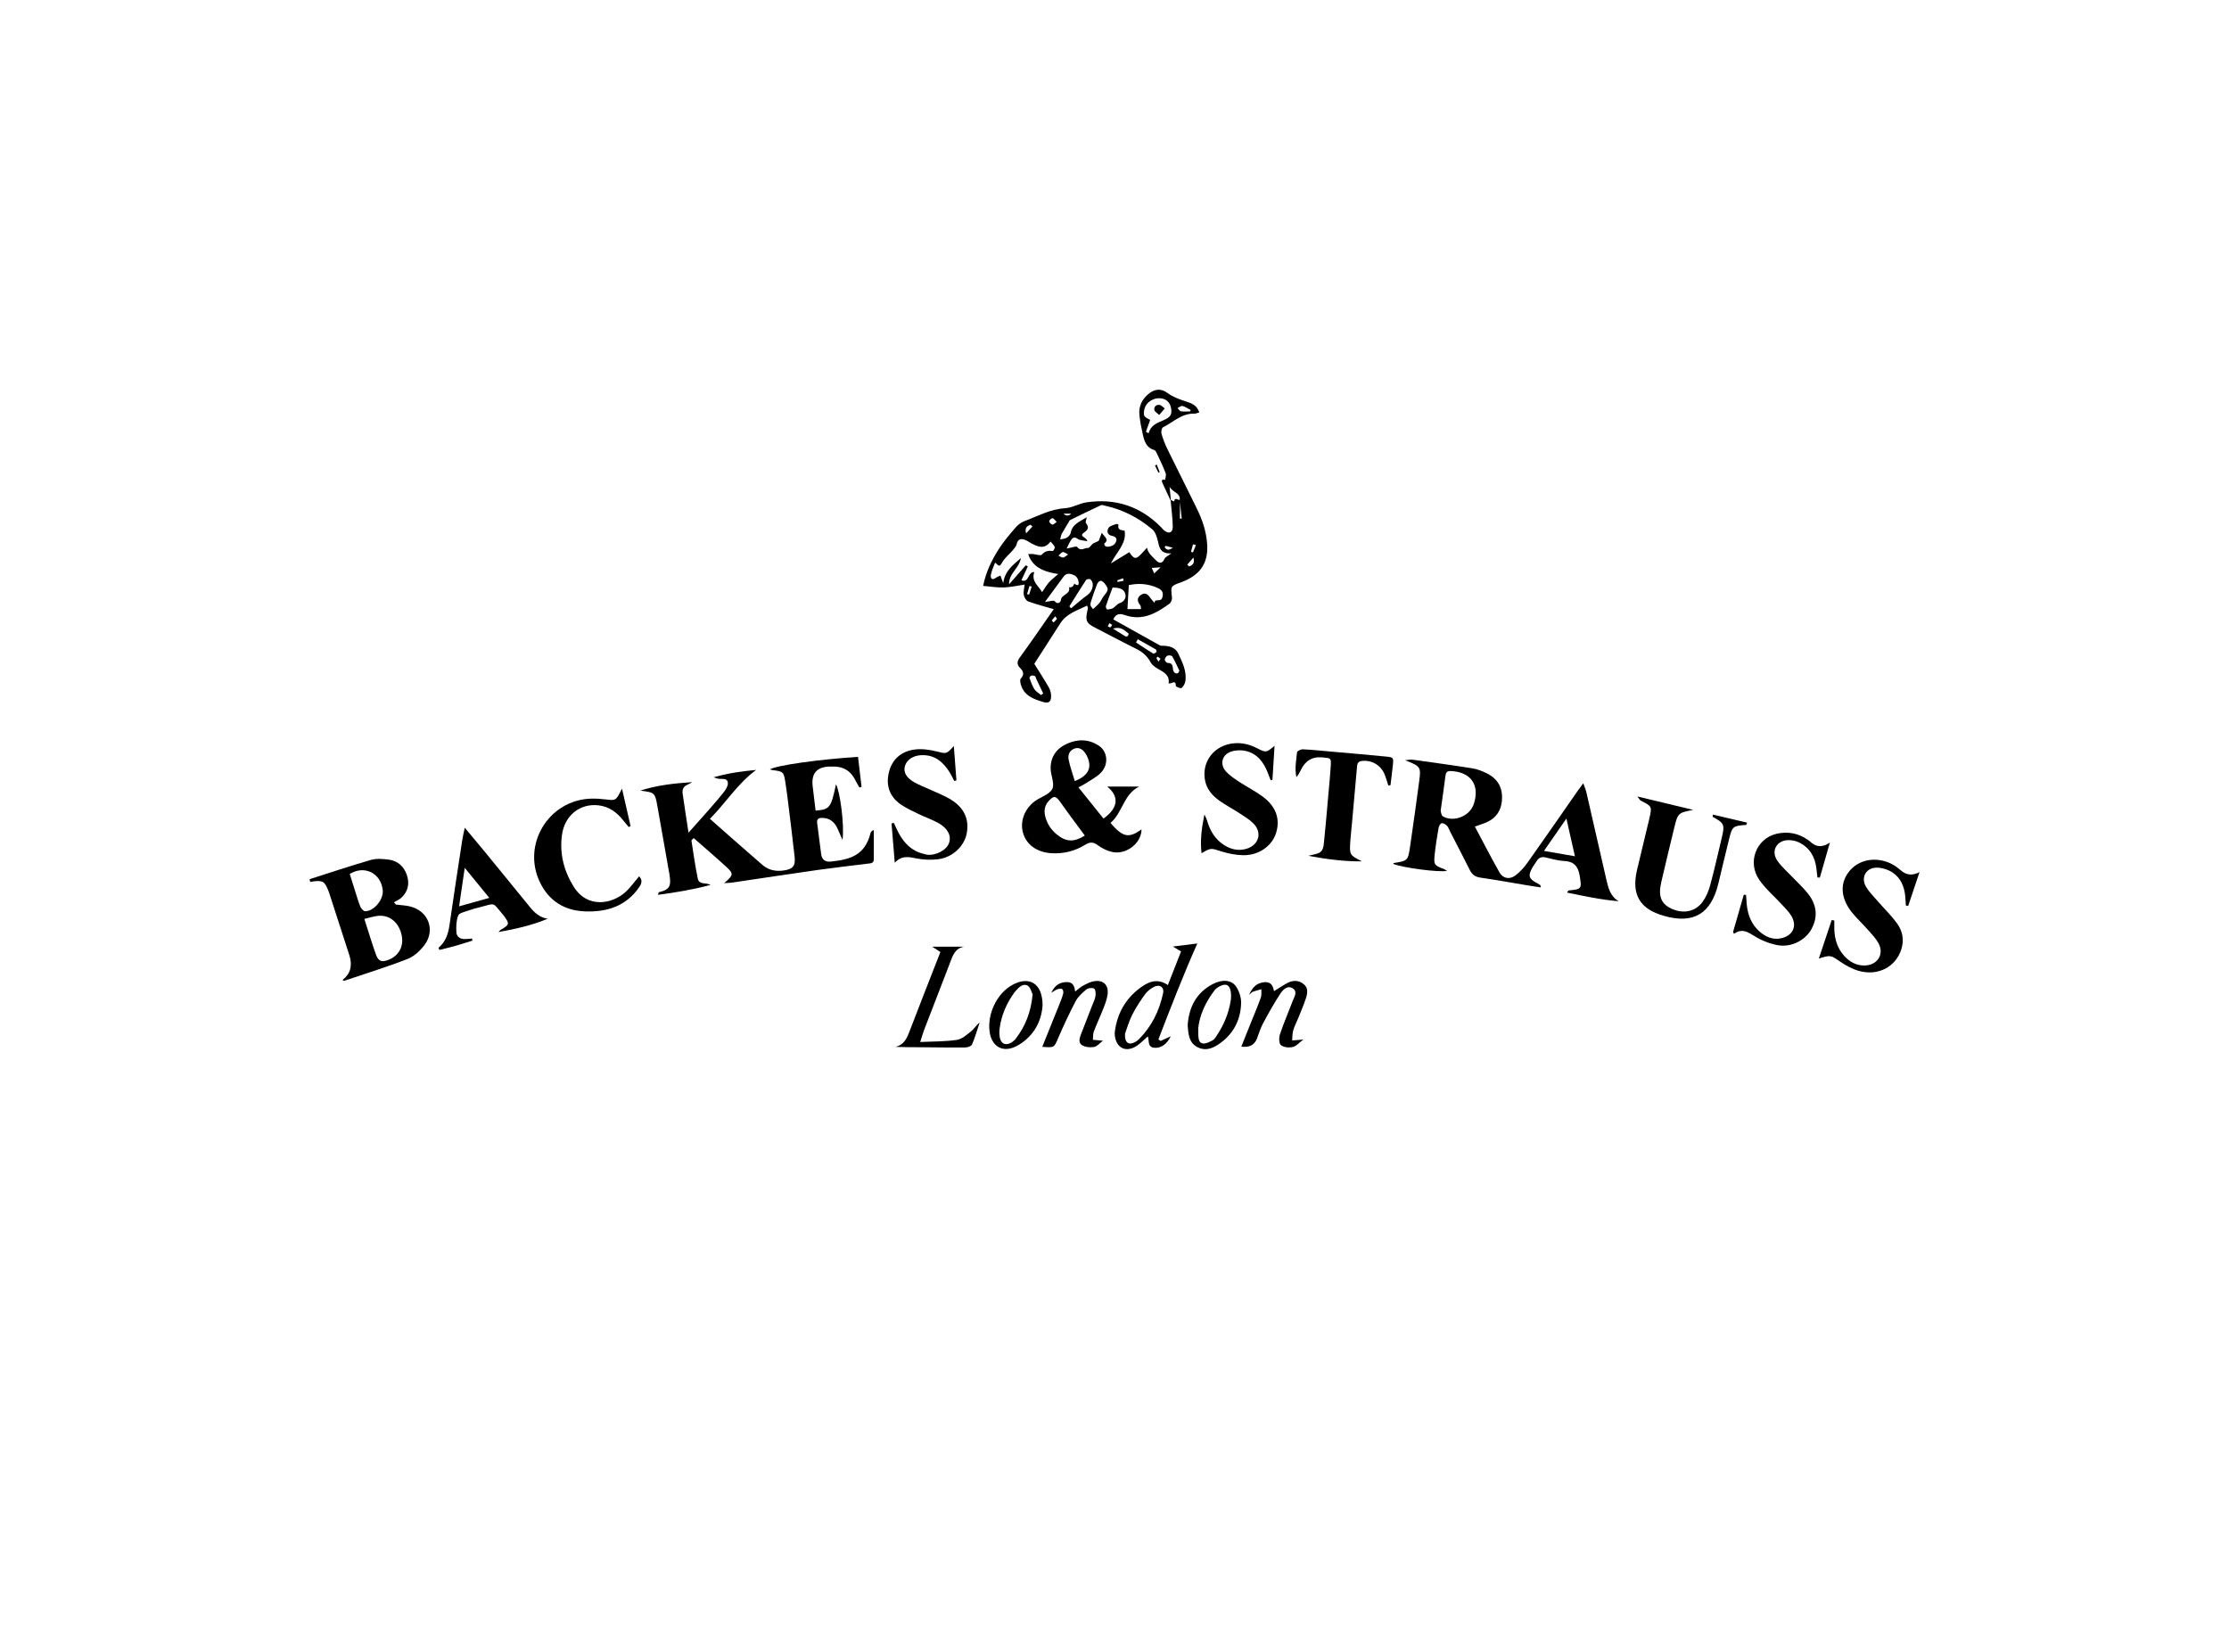 <?xml version="1.0" encoding="UTF-8"?> <svg xmlns="http://www.w3.org/2000/svg" id="Layer_2" viewBox="0 0 357.83 265.24"><defs><style>.cls-1{fill:none;}</style></defs><g id="Layer_1-2"><rect class="cls-1" width="357.83" height="265.24"></rect><path d="m187.91,80.33c-.43-.93-.88-1.86-1.3-2.8-.2-.44-.06-.64.44-.49.03-.36.2-.76.08-1.07-.41-1.06-.9-2.08-1.38-3.11-.11-.23-.26-.55-.45-.61-1.26-.35-1.58-1.39-1.83-2.45-.24-1.07-.46-2.15-.56-3.24-.12-1.28.38-2.38,1.36-3.23,1.02-.89,2.08-1.04,3.17-.23.86.64,1.8.97,2.79,1.3.89.3,1.91.55,2.29,1.82-.31.08-.56.2-.81.19-2.02-.06-3.38,1.39-5.01,2.19-.21.1-.33.73-.24,1.05.26.88.6,1.75,1.01,2.57,1.55,3.17,3.15,6.31,4.69,9.48.87,1.78,1.49,3.64,1.63,5.63.2,2.92-.98,4.81-3.7,5.96-.16.07-.32.13-.48.19-1.71.62-1.68.61-1.47,2.42.04.33-.14.83-.4,1.02-2.1,1.52-4.29,2.79-7.06,1.86-.7-.24-1.48-.43-1.96.66,2.46,1.38,4.92,2.75,7.39,4.12.1.06.22.11.33.11,1.09-.01,2.21.19,2.69,1.21.66,1.39,1.39,2.82,1.17,4.45-.06.41-.31.86-.62,1.13-.12.11-.91-.2-.91-.33-.02-1.17-.75-.21-1.17-.44.21-1.24-.69-1.74-1.63-2.27-.48-.27-1.03-.64-1.27-1.11-.54-1.03-1.34-1.67-2.35-2.17-2.23-1.1-4.41-2.28-6.62-3.41-1.32-.68-1.52-1.09-1.18-2.62.04-.17.07-.34.1-.51,0-.05-.04-.1-.14-.37-1.56.78-3.27,1.24-4.3,2.85-1.39,2.19-2.81,4.37-4.17,6.49.84,1.35,1.65,2.58,2.37,3.86.24.43.35.99.33,1.48-.04.81-.48,1.03-1.28.79-1.57-.47-3.09-1.02-3.59-2.84-.08-.29-.16-.74,0-.91.58-.62.45-1.16-.07-1.66-.8-.78-.38-1.35.16-2.08,1.77-2.42,3.44-4.89,5.2-7.41-1.44-.43-2.8-.77-4.11-1.25-.33-.12-.63-.65-.7-1.04-.09-.48.07-1.01.14-1.66-1.15.17-2.24.42-3.34.46-1.06.04-2.12-.15-3.32-.25.42-2.16,1.36-4.12,2.54-5.96.78-1.21,1.73-2.31,2.67-3.41.36-.42.86-.81,1.38-1.01,2.15-.8,4.17-1.94,6.56-2.09,1.18-.07,2.3-.78,3.48-.95,4.65-.67,8.67.66,11.97,4.04.16.16.3.36.48.5.76.58,1.37.35,1.36-.63-.02-1.43-.23-2.86-.35-4.29l.58.25c.08-.83.64-.1.92-.29v3.05l.29-.02c-.11-1-.22-1.99-.33-2.99.18-1.17-1.28-1.24-1.63-2.17l.22,2.22Zm.13,8.52c-1.74.06-1.91-.88-2.14-1.9-.16-.7-.41-1.54-.92-1.97-2.21-1.86-4.73-3.17-7.58-3.79-.22-.05-.5-.17-.67-.08-1.67.78-3.32,1.59-4.97,2.4-.09.04-.12.19-.18.29-.38.63-.78,1.25-1.13,1.89-.15.27-.17.61-.25.91.35-.08.75-.09,1.05-.27.27-.16.57-.48.63-.77.25-1.43,1.46-1.8,2.58-2.52-.07.43-.24.79-.13.93.51.65.39,1.06-.29,1.52-.95.64.39.69.51,1.4-.66-.15-1.19-.12-1.53-.37-.55-.4-.85-.19-1.12.24-.23.36-.4.77-.67,1.31.72-.12,1.55-.45,1.69-.26.57.77,1.19.12,1.74.16.28.02.56-.61.92-.77.78-.35.79-.31.86-.52.14-.39.3-.77.44-1.16.3.62,1.3,1.05.39,1.75-.03.03.05.3.14.38.35.29,1.35.04,1.65-.47.31-.54.22-1-.51-1.14-.81-.15-.91-.77-.59-1.29.21-.34.81-.45,1.25-.63.09-.04.35.1.34.11-.21,1.02.68.85.99.97.34,2.1-1.26,3.35-2.21,5.26,1.24-.76,2.1-1.28,2.96-1.81.79,1.19,1.09,1.21,2.09.1.25-.28.5-.55.75-.82.2.97.91,1.45,1.44,2.02.5.53,1.02.59,1.38-.25.11-.26.49-.4,1.09-.86Zm-19.4-1.9c-.97,1.3-2.03.84-3.09.27-.3-.16-.59-.38-.91-.51-.68-.28-1.22-.25-1.43.64-.08.35-.35.67-.59.95-.58.69-1.35,1.27-1.76,2.04-.47.91-.71.23-1.12-.01-.24.66-.55,1.29-.67,1.95-.07.41.07,1,.77.5.23-.16.5-.25.76-.38.11.3.22.6.45,1.22.26-1.93,1.44-2.8,2.84-4.03-.31,1.75-1.94,2.41-1.9,4.22,1.03-1.17,1.86-2.11,2.69-3.06.11.06.21.13.32.19-.34.74-.69,1.48-1.03,2.22,1.28.49.96-1.36,2.07-1.32-.52,1.5.68,2.21,1.25,3.22.4-.58.71-1.11,1.1-1.56.38-.43.85-.77,1.49-1.34-2.02-.33-3.58-.84-4.49-2.43-.14-.24-.23-.51-.34-.77.24,0,.48-.04.72-.02.51.04,1.28.33,1.47.11.53-.61,1.07-.67,1.77-.59.09,0,.36-.47.31-.64-.1-.3-.39-.53-.68-.88Zm12.36,10.84h2.16c-.03-.18.02-.46-.1-.6-.56-.67-.56-1.31.19-1.74.83-.47,1.19.27,1.61.79.16.19.32.37.48.56,0-.82.98-.04,1.24-.84.32-.99-.24-1.35-.79-1.59-1.54-.7-3.17-.75-4.58-.43-.08,1.45-.15,2.72-.22,3.86Zm2.98-28.47c.14.08.27.17.41.25.32-1.28,1.34-1.66,2.35-2.09,1.18-.5,1.43-.93,1.26-1.92-.16-.96-.77-1.54-1.72-1.62-1.1-.1-2.26.62-2.54,1.65-.1.37-.18.86-.03,1.17.16.31.63.46.93.66-.24.67-.46,1.28-.68,1.9Zm-16.23,27.32c.8-.09,1.4-.3,1.54-.14.54.64.98.17,1.02-.17.1-.94,1.62-.92,1.3-2.05.47.09.7-.18.86-.57.84.61.72-.15.64-.51-.07-.32-.35-.71-.64-.84-.57-.24-1.22-.48-1.72.2-.91,1.25-1.83,2.49-3,4.08Zm10.86-2.32c-.39,1.06-.75,1.99-1.07,2.95-.05.16.03.44.16.55.1.08.36-.02.54-.04.67-.06.92-.78,1.58-.98.43-.13,1.01-.66.85-1.37-.16-.73-.72-.98-1.39-1.06-.27-.03-.55-.04-.67-.05Zm-6.94,3.02c.09.11.18.21.27.32.88-.72,1.72-1.48,2.64-2.14.86-.61,1.16-1.92.46-2.51-.12-.1-.59-.04-.68.09-.92,1.4-1.8,2.82-2.69,4.24Zm3.8.46c.41-.4.76-.67,1.03-1.01.28-.35.44-.79.72-1.14.76-.93.8-1.11.08-2.02-.15-.19-.47-.42-.66-.38-.22.04-.45.34-.54.58-.35.89-.65,1.8-.95,2.7-.07.21-.12.45-.08.66.03.18.21.33.4.6Zm13.87,9.9c-.38-.79-.72-1.57-1.15-2.31-.09-.15-.54-.22-.75-.13-.22.09-.44.4-.46.64-.01.17.29.53.46.53.73,0,.83.42.86,1,0,.2.13.43.28.58.09.1.33.13.47.08.12-.04.18-.24.29-.4Zm-22.21,3.89c.11-.09.23-.17.34-.26-.37-.78-.75-1.56-1.12-2.34-.07-.15-.09-.39-.2-.45-.18-.09-.43-.11-.62-.06-.12.03-.3.29-.27.37.23.62.45,1.27.81,1.82.24.37.7.61,1.05.91Zm15.52-8.96c-.09.17-.19.34-.28.51.91.6,1.82,1.22,2.76,1.79.09.06.39-.13.53-.26.05-.05-.03-.36-.12-.41-.95-.56-1.91-1.09-2.87-1.62Zm-3.99-1.71c.86.54,1.41.89,1.97,1.22.1.06.32.07.38,0,.11-.1.21-.4.18-.42-.64-.44-1.16-1.21-2.52-.8Zm12.41-34.86c.02-.08.05-.16.07-.24-.43-.22-.85-.52-1.3-.64-.23-.06-.54.21-.81.33.18.18.34.49.55.52.48.08.99.02,1.49.02Zm-21.43,17.73c-.31-.29-.5-.6-.68-.59-.19,0-.52.32-.52.49,0,.2.29.48.5.54.15.04.39-.23.69-.44Zm1.83,5.23c-.43-.21-.7-.45-.87-.39-.26.09-.45.38-.68.58.24.11.49.31.73.3.21,0,.41-.23.82-.49Zm20.52-1.51c-.16-.04-.32-.08-.47-.12-.11.4-.22.8-.33,1.2.11.03.22.07.32.1.16-.39.32-.79.47-1.18Zm-1.39,3.14c.09.1.19.19.28.29.53-.2.97-.46.7-1.42-.42.48-.7.8-.98,1.12Zm-24.86-6.12c-.1-.1-.21-.19-.31-.29-.5.2-.97.42-.71,1.4.43-.46.72-.79,1.02-1.11Zm20.58,6.55c-.77.05-1.08.06-1.43.09.15.34.27.59.4.89.25-.23.48-.46,1.02-.98Zm-5.93,2.15c-.03-.13-.07-.26-.1-.39-.31.11-.63.21-.94.33,0,0,.07.26.08.26.32-.05.64-.13.96-.2Zm7.87-5.29c-.48-.13-.81-.23-1.15-.3-.03,0-.16.19-.13.23.29.45.66.52,1.29.07Zm-17.54-5.48q.67.61,1.24,0h-1.24Zm-5.09,11.73l-.36-.13c-.13.44-.26.87-.39,1.31.11.03.22.07.32.1.14-.43.28-.85.42-1.28Zm12.92,6.13c-.18-.11-.32-.19-.46-.28-.08.17-.17.34-.25.51.14.06.3.2.4.16.12-.04.19-.23.31-.4Zm-9.15-1.37c-.24.27-.42.46-.56.67-.02.02.2.2.31.31.18-.19.37-.36.52-.57.03-.04-.13-.2-.26-.41Zm16.9,6.8c-.18-.13-.33-.23-.48-.33-.06.09-.19.2-.16.26.08.19.21.35.32.53.08-.12.17-.23.32-.45Z"></path><path d="m116.24,141.79c1.51-1.27,1.56-1.51.4-2.58-1.73-1.59-3.52-3.12-5.28-4.66-.22.24-.37.33-.36.4.32,2.04.6,4.09,1.02,6.11.22,1.04,1.35.59,2.05,1.01-2.76.74-5.55,1.21-8.45,1.59.09-.25.11-.41.16-.42,1.8-.42,2-1.04,1.67-2.97-.62-3.59-1.26-7.17-1.9-10.76-.41-2.27-.42-2.27-2.76-2.58,2.67-.87,5.46-1.17,8.32-1.36-.25.14-.48.31-.74.41-.64.26-.87.76-.79,1.39.28,1.97.59,3.94.95,6.31,1.08-1.21,1.88-2.09,2.66-2.98,1.03-1.18,2.07-2.34,3.04-3.57.33-.42.68-1.04.61-1.51-.11-.73-.89-.53-1.45-.58-.15-.01-.29-.08-.83-.25,2.48-.7,4.64-.98,6.83-1.18-2.94,2.15-4.82,5.21-7.42,7.85,1.23,1.08,2.34,2.08,3.46,3.06,1.65,1.45,3.31,2.89,4.97,4.34.99.86,2.15,1.07,3.41.89,1.47-.21,1.92-.72,1.75-2.22-.3-2.82-.67-5.63-1.01-8.44-.15-1.2-.29-2.41-.49-3.61-.25-1.56-.37-1.64-1.98-1.83-.15-.02-.3-.08-.49-.13,1.15-.66,7.73-1.59,14.15-2.01.19,1.6.38,3.21.57,4.82-.11.03-.22.07-.34.1-.21-.37-.45-.74-.63-1.12-.76-1.58-2.02-2.31-3.77-2.24-.12,0-.23,0-.35,0q-3.12.06-2.76,3.14c.16,1.31.31,2.62.47,3.93,2.28-.18,2.47-.43,3.27-4.22.6.92,1.39,6.44,1.05,8.93-.25-.58-.51-1.16-.76-1.74-.48-1.1-1.24-1.79-2.51-1.8-.57,0-.88.18-.8.81.22,1.66.42,3.32.64,4.98.12.91.64,1.32,1.56,1.22,2.94-.31,5.46-.91,6.36-4.55.05-.2.18-.38.53-.51,0,1.58.02,3.15,0,4.73-.01.66-.57.61-1.02.67-2.64.33-5.29.63-7.92,1-4.64.66-9.27,1.37-13.9,2.05-.28.04-.56.03-1.18.07Z"></path><path d="m236.76,132.69c1.35,2.53,2.61,4.99,3.97,7.39.55.97,1.63,1.17,2.56.46.77-.58,1.43-1.34,1.99-2.13,2.68-3.77,5.3-7.58,7.95-11.38.26-.37.54-.74.94-1.28.2.58.38.97.48,1.38,1.08,4.67,2.14,9.35,3.21,14.02.31,1.34.6,2.71,1.99,3.54-2.82-.24-5.5-.81-8.29-1.39.19-.27.21-.33.24-.34,2.16-.2,2.13-.27,1.79-2.38-.26-1.56-.97-2.3-2.57-2.36-.97-.04-1.93-.35-2.89-.56-.65-.15-1.12.03-1.46.61-.2.35-.47.66-.67,1.02-.75,1.33-.59,1.82.85,2.55.15.08.29.17.43.27.03.02.02.11.06.36-.75-.11-1.45-.21-2.15-.33-2.51-.42-5.02-.88-7.54-1.24-.84-.12-1.33-.49-1.7-1.23-1.03-2.07-2.11-4.11-3.16-6.17-.16-.31-.26-.67-.49-.91-.21-.23-.57-.45-.85-.43-.19.01-.45.44-.5.71-.25,1.42-.48,2.85-.63,4.29-.18,1.69-.09,1.76,1.53,2.38.15.06.27.17.45.27-1.26.28-7.03-.48-8.64-1.11.03-.05.05-.14.08-.14,2.26-.37,2.29-.36,2.64-2.75.51-3.49,1-6.98,1.46-10.48.29-2.2.2-2.31-2.28-3.28.62-.05.9-.13,1.17-.09,3.21.45,6.42.88,9.62,1.39.78.12,1.56.43,2.28.78,1.81.87,2.64,2.34,2.48,4.36-.15,1.89-1.16,3.08-2.91,3.71-.42.15-.84.3-1.45.51Zm-5.48-2.49c.05.14.09.72.36.87,1.78,1,4.34-.07,4.96-2,.99-3.07-.49-5.15-3.71-5.28-.62-.02-.78.25-.85.79-.22,1.77-.48,3.54-.77,5.61Zm20.18,1.22c-1.32,1.91-2.38,3.44-3.6,5.19,1.77.31,3.25.56,4.97.86-.48-2.11-.88-3.9-1.37-6.05Z"></path><path d="m49.68,141.16c3.28-1.04,6.55-2.15,9.86-3.1.91-.26,1.96-.17,2.92-.04,1.43.2,2.4,1.12,2.86,2.48.46,1.38.18,2.64-.9,3.64-.33.31-.78.48-1.18.72.11.12.21.25.32.37.73.09,1.48.11,2.2.28,2.95.67,4.2,3.74,2.41,6.17-.69.94-1.69,1.87-2.75,2.28-3.33,1.3-6.75,2.35-10.13,3.49-.08.03-.2-.07-.31-.11q1.9-1.46,1.11-3.96c-1.06-3.3-2.13-6.59-3.2-9.88-.09-.27-.19-.55-.31-.81-.49-1.13-.77-1.3-1.98-1.22-.27.02-.53.08-.8.12-.04-.15-.08-.29-.11-.44Zm8.81,6.37c.65,2.01,1.2,3.88,1.86,5.71.4,1.12.94,1.28,2.03.85,1.65-.65,2.46-2.15,2.11-3.89-.41-2.03-1.86-3.31-3.71-3.17-.73.05-1.44.31-2.29.5Zm-2.34-7.21c.34,1.08.66,2.12.99,3.16.23.71.43,1.44.73,2.12.14.3.51.71.77.7,1.46-.04,2.97-1.93,2.8-3.42-.31-2.73-2.96-4.01-5.29-2.57Z"></path><path d="m178.27,132.12c1.99,2.32,2.96,2.5,4.98,1.03.02,2.19-2.44,4.14-4.71,3.63-.82-.18-1.65-.59-2.32-1.09-.73-.55-1.27-.52-2-.07-1.67,1.03-3.49,1.48-5.46,1.36-2.17-.13-3.84-1.25-4.45-3.02-.64-1.82,0-3.89,1.71-5.25.94-.74,2.42-1.11,2.9-2.03.44-.84-.26-2.21-.26-3.34,0-1.85.96-3.19,2.64-3.94,1.75-.78,3.51-.75,5.13.34,1.37.92,1.58,2.95.34,4.28-.72.77-1.76,1.26-2.66,1.86-.24.16-.5.27-.98.53,1.38,1.73,2.7,3.37,4.02,5.01,2.34-1.68,2.59-3.51.6-5.14h5.13c-2.53,1.24-2.68,4.24-4.61,5.84Zm-4.12,2.03c-1.34-1.82-2.66-3.57-3.91-5.35-.74-1.05-1.07-1.12-1.91-.18-.69.77-.76,1.67-.5,2.59.32,1.14.96,2.08,1.9,2.82,1.47,1.16,2.69,1.19,4.42.12Zm-1.61-8.75c2.31-.91,2.85-2.3,1.88-4.16-.49-.92-1.18-1.33-1.92-1.06-.86.31-1.09,1.06-.94,1.82.22,1.1.62,2.17.98,3.4Z"></path><path d="m274.98,130.78c1.82.43,3.63.86,5.49,1.29-.09.22-.13.37-.17.37-2.08.14-2.22.24-2.7,2.18-.6,2.41-1.17,4.83-1.75,7.25-1.17,4.84-3.99,6.52-8.73,5.17-3.87-1.1-5.24-3.4-4.33-7.34.64-2.76,1.34-5.5,1.98-8.26.46-1.99.43-1.99-1.37-2.9-.13-.06-.2-.23-.55-.67,3.22.77,6.1,1.46,8.97,2.15-2.46.49-2.47.49-3.09,3.05-.7,2.86-1.38,5.73-2.05,8.6-.5,2.13-.03,3.39,1.51,4.15,1.92.95,3.95.61,5.14-1.04.56-.77.96-1.72,1.21-2.65.68-2.51,1.25-5.05,1.85-7.58.52-2.18.43-2.39-1.46-3.42.02-.12.04-.24.05-.36Z"></path><path d="m291.98,153.9c.72-2.17,1.4-4.18,2.07-6.19.14.03.28.05.42.08,0,.48-.01.97,0,1.45.06,1.61.53,3.08,1.64,4.28.9.97,2.02,1.56,3.39,1.48,1.96-.12,3-1.87,2.06-3.57-.44-.8-1.1-1.48-1.71-2.17-.84-.95-1.79-1.82-2.58-2.81-1.89-2.38-1.93-4.88-.21-6.79,1.72-1.91,4.75-2.18,7.16-.64.34.22.65.48.96.74q1.31,1.14,2.97.25c-.65,1.95-1.23,3.69-1.82,5.43-.12-.02-.25-.04-.37-.06-.03-.48-.06-.97-.1-1.45-.14-1.57-.72-2.98-2.04-3.85-.72-.47-1.7-.79-2.57-.78-1.71.01-2.56,1.59-1.69,3.06.52.88,1.28,1.63,1.96,2.41.98,1.13,2.07,2.19,2.96,3.39.94,1.25,1.24,2.7.74,4.27-.9,2.81-3.73,4.31-6.83,3.44-1.03-.29-2.03-.84-2.93-1.45-1.58-1.08-1.55-1.13-3.48-.53Z"></path><path d="m278.22,149.61c.57-1.99,1.15-3.98,1.72-5.97.12.01.24.02.36.04.03.47.06.95.1,1.42.16,1.73.73,3.28,2.06,4.45.99.87,2.13,1.38,3.5,1.08,1.84-.41,2.57-1.92,1.64-3.54-.4-.69-.99-1.27-1.54-1.86-1.21-1.32-2.61-2.5-3.62-3.95-1.99-2.85-.51-6.66,2.77-7.42,1.77-.41,3.45-.1,4.97.94.24.16.46.35.68.54q1.28,1.04,2.9-.07c-.59,2.06-1.1,3.84-1.61,5.62-.13,0-.26-.01-.39-.02-.05-.47-.11-.94-.16-1.41-.21-1.84-1.04-3.31-2.71-4.17-.54-.28-1.22-.43-1.83-.41-1.85.04-2.8,1.75-1.75,3.28.67.99,1.62,1.79,2.45,2.67.83.88,1.75,1.7,2.49,2.65,1.37,1.74,1.65,3.66.56,5.67-1,1.83-3.27,3-5.46,2.59-1.27-.24-2.56-.75-3.66-1.43-1.07-.65-1.99-1.33-3.32-.39-.05-.1-.11-.2-.16-.3Z"></path><path d="m204.61,119.72c-.11,1.83-.23,3.66-.34,5.49-.1.02-.19.04-.29.05-.15-.4-.31-.79-.46-1.19-.66-1.7-1.69-3.08-3.54-3.51-.74-.17-1.63-.13-2.35.11-1.48.5-1.86,2.05-.81,3.2.61.67,1.41,1.18,2.18,1.69,1.21.79,2.51,1.45,3.67,2.3,2.19,1.6,2.89,3.66,2.17,5.91-.67,2.07-2.77,3.57-5.26,3.53-1.19-.02-2.41-.26-3.54-.62-1.63-.52-1.6-.6-3.15.3-.26-2.12.04-4.13.46-6.22.14.32.32.63.42.96.48,1.66,1.32,3.09,2.83,4.01,1.08.66,2.25.91,3.5.54,1.98-.59,2.57-2.57,1.14-4.04-.64-.65-1.45-1.14-2.22-1.64-1.06-.7-2.2-1.29-3.23-2.02-1.1-.78-2-1.75-2.31-3.14-.69-3.12,1.46-5.89,4.75-6.11,1.31-.09,2.51.25,3.67.85,1.36.69,1.37.67,2.71-.43Z"></path><path d="m153.12,119.75c.16,2.05.29,3.8.42,5.54l-.35.09c-.23-.43-.43-.87-.68-1.29-1.05-1.73-2.43-2.94-4.6-2.85-1.38.06-2.4.78-2.66,1.83-.22.91.25,1.8,1.47,2.49.9.51,1.88.88,2.83,1.31.99.46,2.03.86,2.97,1.42,2.25,1.34,3.11,3.21,2.67,5.53-.4,2.05-2.28,3.85-4.61,4.13-1.18.14-2.43.08-3.6-.16-1.21-.25-2.27-.44-3.34.72-.17-2.1-.35-4.21-.52-6.31.12-.03.25-.06.37-.09.26.55.49,1.1.78,1.64.89,1.64,2.11,2.89,4,3.33.17.04.33.1.5.13,1.45.2,3.21-.73,3.59-1.89.39-1.17-.22-2.37-1.76-3.21-1.01-.55-2.12-.93-3.15-1.43-.98-.48-2-.94-2.89-1.56-1.81-1.28-2.38-3.11-1.84-5.21.52-2.05,2-3.28,4.04-3.57,1.16-.16,2.42,0,3.57.29,1.61.39,1.58.49,2.79-.86Z"></path><path d="m99.86,126.64c.51,2.24.94,4.11,1.37,5.99l-.3.15c-.27-.32-.54-.64-.8-.97-1.03-1.33-2.29-2.3-4-2.51-3.01-.37-5.5,1.61-5.92,4.78-.4,2.97.32,5.77,1.89,8.28,2.24,3.58,6.19,2.74,8.26.9.84-.75,1.49-1.7,2.24-2.57.54.56.45,1.1.04,1.7-2.11,3.1-5.21,4.07-8.75,3.93-3.27-.13-5.74-1.66-7.19-4.63-2.98-6.09,1.38-13.26,8.17-13.47.81-.02,1.62.03,2.42.13,1.58.19,1.58.21,2.55-1.72Z"></path><path d="m222.87,126.11c-.17-.53-.32-1.06-.51-1.58-.58-1.64-2.12-2.58-3.8-2.35-.63.09-.68.53-.72,1.01-.25,2.76-.49,5.53-.74,8.29-.1,1.15-.23,2.3-.32,3.46-.16,2.33-.15,2.33,1.86,3.35-2.89.03-5.74-.36-8.61-.89.2-.05.39-.11.59-.15,1.48-.28,1.78-.54,1.92-1.99.27-2.65.5-5.3.73-7.95.13-1.44.27-2.88.36-4.32.07-1.31.04-1.26-1.32-1.39-1.68-.16-2.78.56-3.48,2.02-.19.39-.39.78-.71,1.15-.3-1.35-.04-2.68.1-4,.02-.19.61-.48.92-.47,1.39.06,2.77.21,4.15.33,3.06.27,6.12.53,9.17.83,1.25.12,1.26.18,1.14,1.38-.11,1.07-.25,2.15-.38,3.22-.12.02-.24.03-.37.05Z"></path><path d="m74.61,132.89c1.25,1.5,2.29,2.73,3.31,3.97,2.38,2.91,4.76,5.82,7.13,8.74.75.92,1.57,1.7,2.88,1.9-2.53,1.06-5.16,1.64-7.9,2.14.12-.13.22-.29.37-.37,1.39-.81,1.43-.97.53-2.19-.03-.05-.07-.09-.11-.14-1.89-2.2-1.12-1.96-3.85-1.27-.62.15-1.24.31-1.83.53-.57.21-1.44.38-1.59.79-.31.83-.34,1.81-.28,2.72.05.69.64,1.07,1.37,1.05.38,0,.75-.05,1.13-.08l.08.33c-.89.27-1.78.57-2.67.82-.88.25-1.77.46-2.64.68-.07-.18-.16-.34-.13-.36,1.13-.95,1.55-2.21,1.75-3.63.65-4.58,1.36-9.14,2.06-13.71.08-.51.2-1.01.39-1.92Zm0,6.42c-.32,2.2-.59,4.05-.91,6.2,1.75-.49,3.2-.9,4.85-1.36-1.36-1.67-2.55-3.13-3.95-4.83Z"></path><path d="m188.26,151.97c1.33-.17,2.46-.31,3.95-.5-2.33,5.25-4.29,10.33-6.25,15.41.12.08.24.16.36.24.55-.25,1.1-.5,1.63-.75-.63,1.28-1.57,1.93-2.61,1.85-1.2-.1-.81-1.15-1.07-1.83-.61.52-1.13,1.07-1.74,1.49-1.75,1.18-3.37.4-3.57-1.7-.04-.39.04-.8.11-1.2.49-2.68,1.85-4.84,4.04-6.44,1.31-.96,2.73-1.52,4.37-.39.73-1.85,1.42-3.61,2.12-5.4-.43-.26-.81-.48-1.34-.8Zm-7.66,14.02c-.06,1.42.58,1.84,1.54,1.35.25-.13.5-.3.7-.5,2.06-2.07,3.28-4.58,3.88-7.4.2-.92-.51-1.45-1.38-1.04-.55.27-1.11.67-1.47,1.16-.78,1.07-1.52,2.18-2.11,3.36-.54,1.07-.86,2.25-1.17,3.07Z"></path><path d="m150.94,152.83c-.44-.29-.81-.53-1.28-.84h5.09c-1.51.28-1.84,1.55-2.29,2.72-1.37,3.56-2.76,7.11-4.12,10.67-.2.53-.35,1.08-.61,1.91,2.1-.1,4.01-.06,5.87-.34.83-.12,1.61-.83,2.31-1.39.48-.38.8-.97,1.36-1.4-.4,1.18-.74,2.39-1.23,3.53-.12.28-.73.48-1.12.48-2.37.02-4.75-.02-7.12-.04-1.33,0-2.66,0-4.05-.06,1.43-.33,1.87-1.46,2.31-2.62,1.61-4.2,3.26-8.4,4.91-12.62Z"></path><path d="m209.25,166.88c-.66.49-1.13,1.07-1.7,1.21-.6.14-1.47.07-1.91-.29-.33-.27-.35-1.21-.17-1.73.6-1.81,1.37-3.56,2.04-5.34.25-.67.85-1.51.04-2.04-.86-.56-1.6.21-2.02.85-1.01,1.54-1.91,3.15-2.78,4.78-.41.76-.65,1.6-.96,2.41q-.6,1.57-2.52,1.3c.57-1.41,1.12-2.8,1.68-4.18.49-1.23,1.02-2.46,1.46-3.71.14-.4.06-.88.08-1.32-.45.13-.91.24-1.36.4-.15.05-.27.21-.61.5.56-1.29,1.28-1.93,2.47-2.03,1.03-.09,1.39.58,1.53,1.44.86-.52,1.55-1.02,2.31-1.39.84-.4,1.72-.34,2.46.26.75.61.61,1.48.36,2.25-.36,1.1-.82,2.16-1.25,3.23-.26.64-.6,1.26-.79,1.92-.15.52-.13,1.09-.18,1.64.51-.04,1.03-.08,1.83-.14Z"></path><path d="m167.32,168.06c.92-2.27,1.78-4.41,2.64-6.55.26-.64.52-1.29.71-1.95.07-.23.02-.62-.14-.75-.15-.13-.52-.07-.77.01-.29.1-.54.3-.99.56.57-1.27,1.43-1.71,2.54-1.71.85,0,1.2.58,1.28,1.52.52-.39.88-.73,1.3-.96.56-.29,1.14-.6,1.75-.7,1.48-.24,2.35.6,2.17,2.1-.09.73-.36,1.45-.63,2.15-.5,1.29-1.1,2.55-1.59,3.84-.15.4-.1.87-.14,1.32.47.04.94.08,1.61.14-.51.38-.92.92-1.43,1.01-.61.11-1.4.03-1.93-.29-.61-.37-.42-1.11-.17-1.74.62-1.56,1.21-3.12,1.82-4.68.19-.49.44-.96.51-1.47.06-.4.03-1.04-.21-1.19-.28-.18-.95-.11-1.23.12-.66.54-1.35,1.16-1.74,1.89-1.02,1.94-1.94,3.93-2.81,5.94-.66,1.53-.61,1.55-2.57,1.39Z"></path><path d="m167.37,161.38c-.16,2.5-1.32,4.86-3.84,6.38-2.53,1.52-4.37.2-4.67-2.15-.37-2.81,1.14-6.09,3.65-7.48,2.72-1.51,4.85-.26,4.86,3.25Zm-1.59-1.72c-.17-.31-.35-1.2-.86-1.45-.7-.35-1.38.3-1.88.89-.07.09-.15.17-.22.27-1.23,1.71-2.05,3.59-2.34,5.69-.07.5-.07,1.05.03,1.54.21,1,.93,1.3,1.81.8.29-.17.57-.41.77-.68,1.5-1.97,2.4-4.17,2.68-7.06Z"></path><path d="m190.67,164.46c.22-2.73,1.35-5.07,4-6.46,1.54-.81,3.02-.71,3.77.4.48.72.81,1.7.8,2.56-.04,2.6-1.09,4.81-3.21,6.41-1.08.81-2.31,1.45-3.69.8-1.48-.69-1.59-2.13-1.68-3.7Zm1.69.69c0,.55-.01.78,0,1.01.04.59.1,1.3.77,1.37.49.05,1.06-.26,1.54-.51.28-.15.48-.49.67-.78,1.14-1.7,1.9-3.55,2.23-5.57.07-.45.08-.93.02-1.38-.18-1.19-.76-1.48-1.81-.93-.3.16-.6.37-.8.63-1.47,1.91-2.42,4.03-2.63,6.14Z"></path><path d="m185.69,74.58c.16.4.32.81.48,1.21-.07.03-.14.06-.21.09-.18-.38-.36-.75-.54-1.13.09-.06.18-.12.27-.17Z"></path><path d="m186.09,66.63c-.36-.36-.72-.54-.77-.79-.1-.53.27-.89.79-.84.31.03.58.37.87.57-.27.32-.53.63-.89,1.05Z"></path></g></svg> 